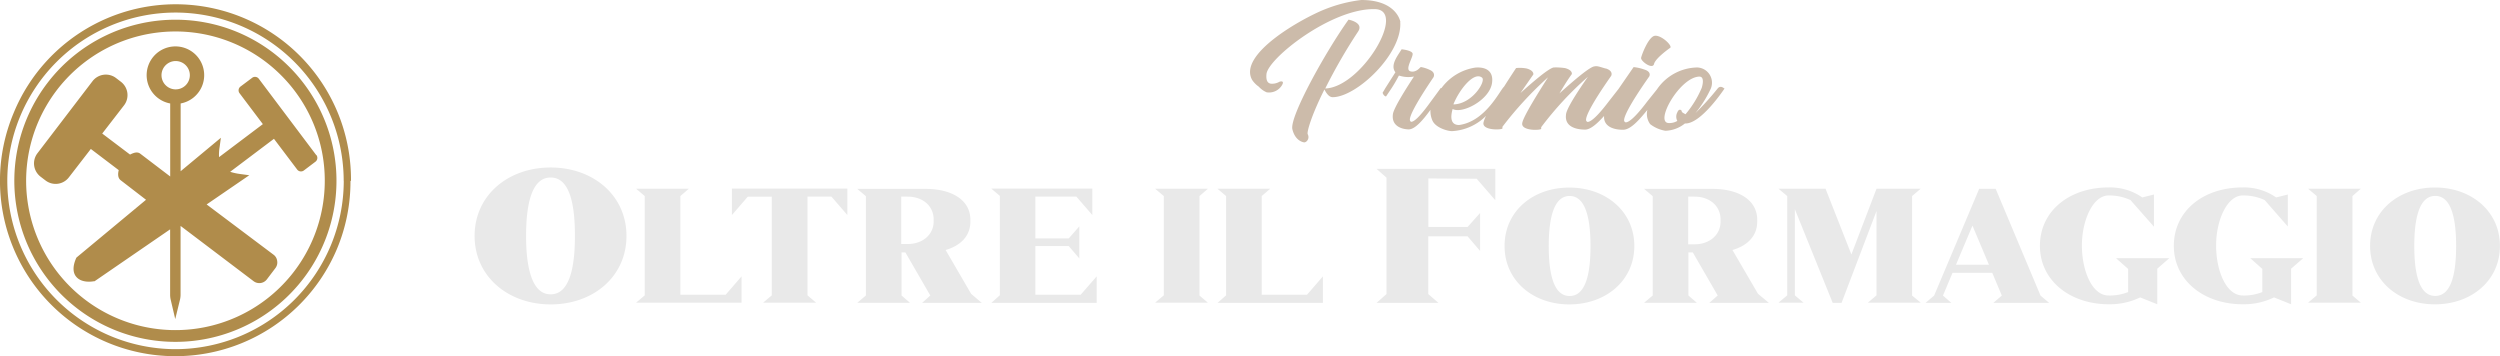 <svg xmlns="http://www.w3.org/2000/svg" id="Livello_1" data-name="Livello 1" viewBox="0 0 342.39 48.78"><path d="M78.74,32.31c0,4.07-.65,8-3.33,8s-3.36-4-3.36-8,.65-8,3.36-8,3.33,3.94,3.33,8m7.06,0c0-5.56-4.56-9.37-10.39-9.37S65,26.75,65,32.31s4.59,9.38,10.42,9.38S85.8,37.88,85.8,32.31m7.38,8.06V26.85l1.16-1H87.12l1.18,1v13.6l-1.18,1h14.44V37.85l-2.18,2.52Zm20.69-13.44,2.18,2.52V25.83H100.24v3.62l2.18-2.52h3.28V40.45l-1.18,1h7.25l-1.18-1V26.93Zm14,3.39c0,1.78-1.47,3.1-3.57,3.1h-.87V26.93h.87c2.1,0,3.57,1.29,3.57,3.13Zm-1.58,11.16h8.17L133,40.24l-3.49-6c2.07-.6,3.39-1.94,3.39-3.88v-.26c0-2.71-2.55-4.23-6.12-4.23h-9.37l1.18,1v13.6l-1.18,1h7.22l-1.16-1v-5.9H124l3.41,5.9Zm9.48,0H150.2V37.85L148,40.37h-6.2V33.7h4.57l1.45,1.69V31l-1.45,1.65h-4.57V26.93h5.62l2.18,2.52V25.83H135.76l1.18,1v13.6Zm28.51-1V26.85l1.15-1H158.2l1.19,1v13.6l-1.19,1h7.22Zm2.47,1h14.43V37.85L179,40.37h-6.2V26.85l1.16-1h-7.22l1.18,1v13.6Zm35.49-17,2.55,2.94V23.13H188.53l1.36,1.2V40.27l-1.36,1.21H197l-1.39-1.21v-7.9H201l1.71,2v-5.2L201,31.08h-5.38V24.44Zm15.59,9.21c0,3.49-.55,6.85-2.86,6.85s-2.86-3.36-2.86-6.85.58-6.85,2.86-6.85,2.86,3.36,2.86,6.85m6,0c0-4.75-3.91-8-8.9-8s-8.87,3.23-8.87,8,3.91,8,8.87,8,8.9-3.23,8.9-8m11.81-3.33c0,1.78-1.47,3.1-3.57,3.1h-.86V26.93h.86c2.1,0,3.57,1.29,3.57,3.13ZM234.1,41.48h8.16l-1.49-1.24-3.5-6c2.08-.6,3.39-1.94,3.39-3.88v-.26c0-2.71-2.55-4.23-6.12-4.23h-9.37l1.18,1v13.6l-1.18,1h7.22l-1.15-1v-5.9h.6l3.41,5.9Zm27.77-1V26.85l1.18-1H257l-3.44,9-3.54-9h-6.44l1.19,1v13.6l-1.19,1H247l-1.18-1V28.66L251,41.48h1.21L257,28.9V40.45l-1.18,1h7.24Zm10.53-4.22h-4.52l2.26-5.36Zm7.06,4.22-6.14-14.62h-2.26l-6.17,14.62-1.18,1h3.54l-1.15-1,1.31-3.12h5.44l1.31,3.12-1.16,1h7.64Zm12-3.65V40a6.8,6.8,0,0,1-2.68.47c-2.25,0-3.65-3.36-3.65-6.85s1.53-6.85,3.65-6.85a6.89,6.89,0,0,1,3,.63L295,31.05V26.64l-1.6.4a7.74,7.74,0,0,0-4.6-1.37c-5.4,0-9.42,3.23-9.42,8s4.15,8,9.42,8a9.49,9.49,0,0,0,4.31-.94l2.34.94V36.8l1.65-1.44H289.8Zm18.38,0V40a6.8,6.8,0,0,1-2.68.47c-2.26,0-3.65-3.36-3.65-6.85s1.52-6.85,3.65-6.85a6.93,6.93,0,0,1,3,.63l3.17,3.62V26.64l-1.6.4a7.69,7.69,0,0,0-4.59-1.37c-5.41,0-9.42,3.23-9.42,8s4.14,8,9.42,8a9.42,9.42,0,0,0,4.3-.94l2.34.94V36.8l1.66-1.44h-7.25Zm12.34,3.65V26.85l1.15-1h-7.22l1.18,1v13.6l-1.18,1h7.22Zm14.2-6.8c0,3.49-.55,6.85-2.86,6.85s-2.87-3.36-2.87-6.85.58-6.85,2.87-6.85,2.86,3.36,2.86,6.85m6,0c0-4.75-3.92-8-8.9-8s-8.88,3.23-8.88,8,3.91,8,8.88,8,8.9-3.23,8.9-8" style="fill:#e9e9e9"></path><path d="M191.79,3s-.46-3-5.35-3a19.63,19.63,0,0,0-4.95,1.26c-3.11,1.22-12,6.16-10,9.69a3.52,3.52,0,0,0,.91.92,3.06,3.06,0,0,0,1.07.77,2.06,2.06,0,0,0,2.12-1c.39-.69-.35-.45-.35-.45a2,2,0,0,1-1.18.27c-.45-.06-.69-.43-.61-1.3.17-2.12,8.89-9.06,14.87-8.91,4.44.12-1.88,10.71-6.82,10.87A74.37,74.37,0,0,1,186,4.32c.83-1.24-1.31-1.63-1.31-1.63C181.6,7,176.58,16,177,17.71s1.63,1.79,1.63,1.79c.31,0,.78-.52.47-1.12-.14-.24.44-2.45,2.29-6.13.15.31.55,1.06,1.12,1.06,3.27,0,9.57-5.94,9.26-10.3m37,3.52c.25-.38-1.55-2-2.34-1.56s-1.57,2.49-1.67,2.94,1.57,1.67,1.77.85,2.24-2.23,2.24-2.23m2.07,9.12-.34-.19a.43.43,0,0,1-.21-.33s-.33-.35-.57.26a1.24,1.24,0,0,0,0,1.17,2.12,2.12,0,0,1-1.22.29c-1.9-.15,1.58-6.3,4.24-6.36.84,0,.32,1.55.32,1.55a14.07,14.07,0,0,1-2.22,3.61m-31.78-1.38c.86-2.1,2.83-4.5,3.91-3.64.59.45-1.31,3.6-3.89,3.67Zm37.07-2.16s-.48-.48-.88,0a37.1,37.1,0,0,1-3.05,3.38,15.72,15.72,0,0,0,2-3.14,2.09,2.09,0,0,0-1.77-3.11,6.82,6.82,0,0,0-5.5,3L225.6,13.9c-1,1.33-2.27,2.83-2.94,2.86a.29.29,0,0,1-.23-.3c0-.45.56-1.88,3.45-6,0,0,.36-.63-.69-.94a6.07,6.07,0,0,0-1.46-.33s-1,1.45-2.07,3l-1.29,1.65c-1,1.32-2.26,2.82-2.93,2.86a.29.29,0,0,1-.22-.31c0-.45.55-1.88,3.44-6,0,0,.36-.64-.69-1-.14,0-.69-.21-1.07-.29a1.28,1.28,0,0,0-.58,0c-.64.11-2.72,1.86-4.74,3.69.48-.81,1-1.69,1.69-2.64,0,0,.15-.53-.91-.82a8.35,8.35,0,0,0-1.57-.09c-.64.1-2.62,1.76-4.55,3.5Q209,11.63,210,10.2s.13-.53-.92-.82a5,5,0,0,0-1.44-.06s-.77,1.15-1.66,2.56h0c-.54.45-2.5,4.75-6.15,5.24-1.1,0-1.24-.95-.88-2.19,1.33.71,5.05-1.24,5.39-3.55.26-1.77-1-2.24-2.31-2.12a7.06,7.06,0,0,0-4.61,2.8l-.11,0c-.1.16-1.39,1.9-1.39,1.9-.91,1.27-2.09,2.74-2.65,2.72-.06,0-.18-.12-.18-.31,0-.46.57-1.86,3.24-5.8,0,0,.35-.63-.52-1a4.5,4.5,0,0,0-1.22-.39l-.08.1.06-.12s-.63.86-1.43.6.52-2.07.31-2.48-1.49-.53-1.49-.53c-.52.86-1.61,2.17-.85,3.15l-1.27,2c-.17.26-.31.54-.48.79.06.33.39.57.48.5l.67-1a19.19,19.19,0,0,0,1.07-1.83l.07,0a4,4,0,0,0,2,.12c-1.07,1.64-2.76,4.29-2.88,5.14-.24,1.68,1.26,2.08,2.14,2.1s2-1.3,3-2.68a3.2,3.2,0,0,0,.24,1.4c.4,1.05,2.11,1.52,2.71,1.52a7.1,7.1,0,0,0,4.67-2.1,3.78,3.78,0,0,0-.36.94c-.19,1.12,2.61,1,2.6.78a2,2,0,0,1,0-.22,49.36,49.36,0,0,1,6.24-6.77c-1.22,1.93-3.41,5.39-3.53,6.27-.19,1.12,2.63,1,2.6.77a.7.7,0,0,1,0-.22,46,46,0,0,1,6.39-6.89c-1.17,1.69-3,4.39-3,5.23-.19,1.71,1.59,2,2.62,2,.75,0,1.68-.84,2.6-1.87-.11,1.61,1.62,1.91,2.63,1.89s2.16-1.32,3.3-2.72A2.35,2.35,0,0,0,226,17a4.62,4.62,0,0,0,2.09.91,4.49,4.49,0,0,0,2.67-1c2.2.12,5.44-4.81,5.44-4.81" style="fill:#cba"></path><path d="M24,2.7A22.06,22.06,0,1,0,39.62,9.16,22,22,0,0,0,24,2.7M44.48,24.77a20.45,20.45,0,1,1-6-14.48,20.37,20.37,0,0,1,6,14.48" style="fill:#b08c4b"></path><path d="M24,12.24A1.94,1.94,0,1,1,26,10.31,1.94,1.94,0,0,1,24,12.24m19.31,9L35.44,10.78a.66.66,0,0,0-.43-.25.64.64,0,0,0-.48.13l-1.6,1.2a.65.65,0,0,0-.12.91L36,17l-6,4.52a6.39,6.39,0,0,1,.08-1.39l.17-1.26-5.51,4.58V14.17a3.94,3.94,0,1,0-1.43,0v10l-4.11-3.13c-.44-.33-1-.06-1.39.13L14,18.29l3-3.88a2.3,2.3,0,0,0-.44-3.21l-.68-.52a2.3,2.3,0,0,0-3.21.44L5.12,21a2.29,2.29,0,0,0,.44,3.2l.68.52a2.28,2.28,0,0,0,3.2-.44l3-3.88,3.82,2.9c-.09.39-.19,1,.25,1.37L20,27.36l-9.45,7.85-.08.07-.05.09c0,.06-.78,1.54,0,2.51s2.36.65,2.43.64l.1,0L23.3,31.41v9a3.07,3.07,0,0,0,.07.6L24,43.7,24.66,41a3.07,3.07,0,0,0,.07-.6V30.94l10,7.57a1.3,1.3,0,0,0,1.82-.25l1.16-1.53a1.26,1.26,0,0,0,.25-1,1.24,1.24,0,0,0-.5-.85L28.3,28l5.84-4-1.26-.17a8,8,0,0,1-1.36-.3l6-4.52,3.18,4.21a.65.65,0,0,0,.91.13l1.6-1.21a.65.65,0,0,0,.12-.91m3.75,3.54A23.08,23.08,0,0,1,24,47.82a23.08,23.08,0,0,1-23-23A23.06,23.06,0,0,1,24,1.72,23.06,23.06,0,0,1,47.07,24.77m1,0A24,24,0,0,0,1.89,15.42,24,24,0,1,0,46.14,34.11,23.87,23.87,0,0,0,48,24.77" style="fill:#b08c4b"></path></svg>